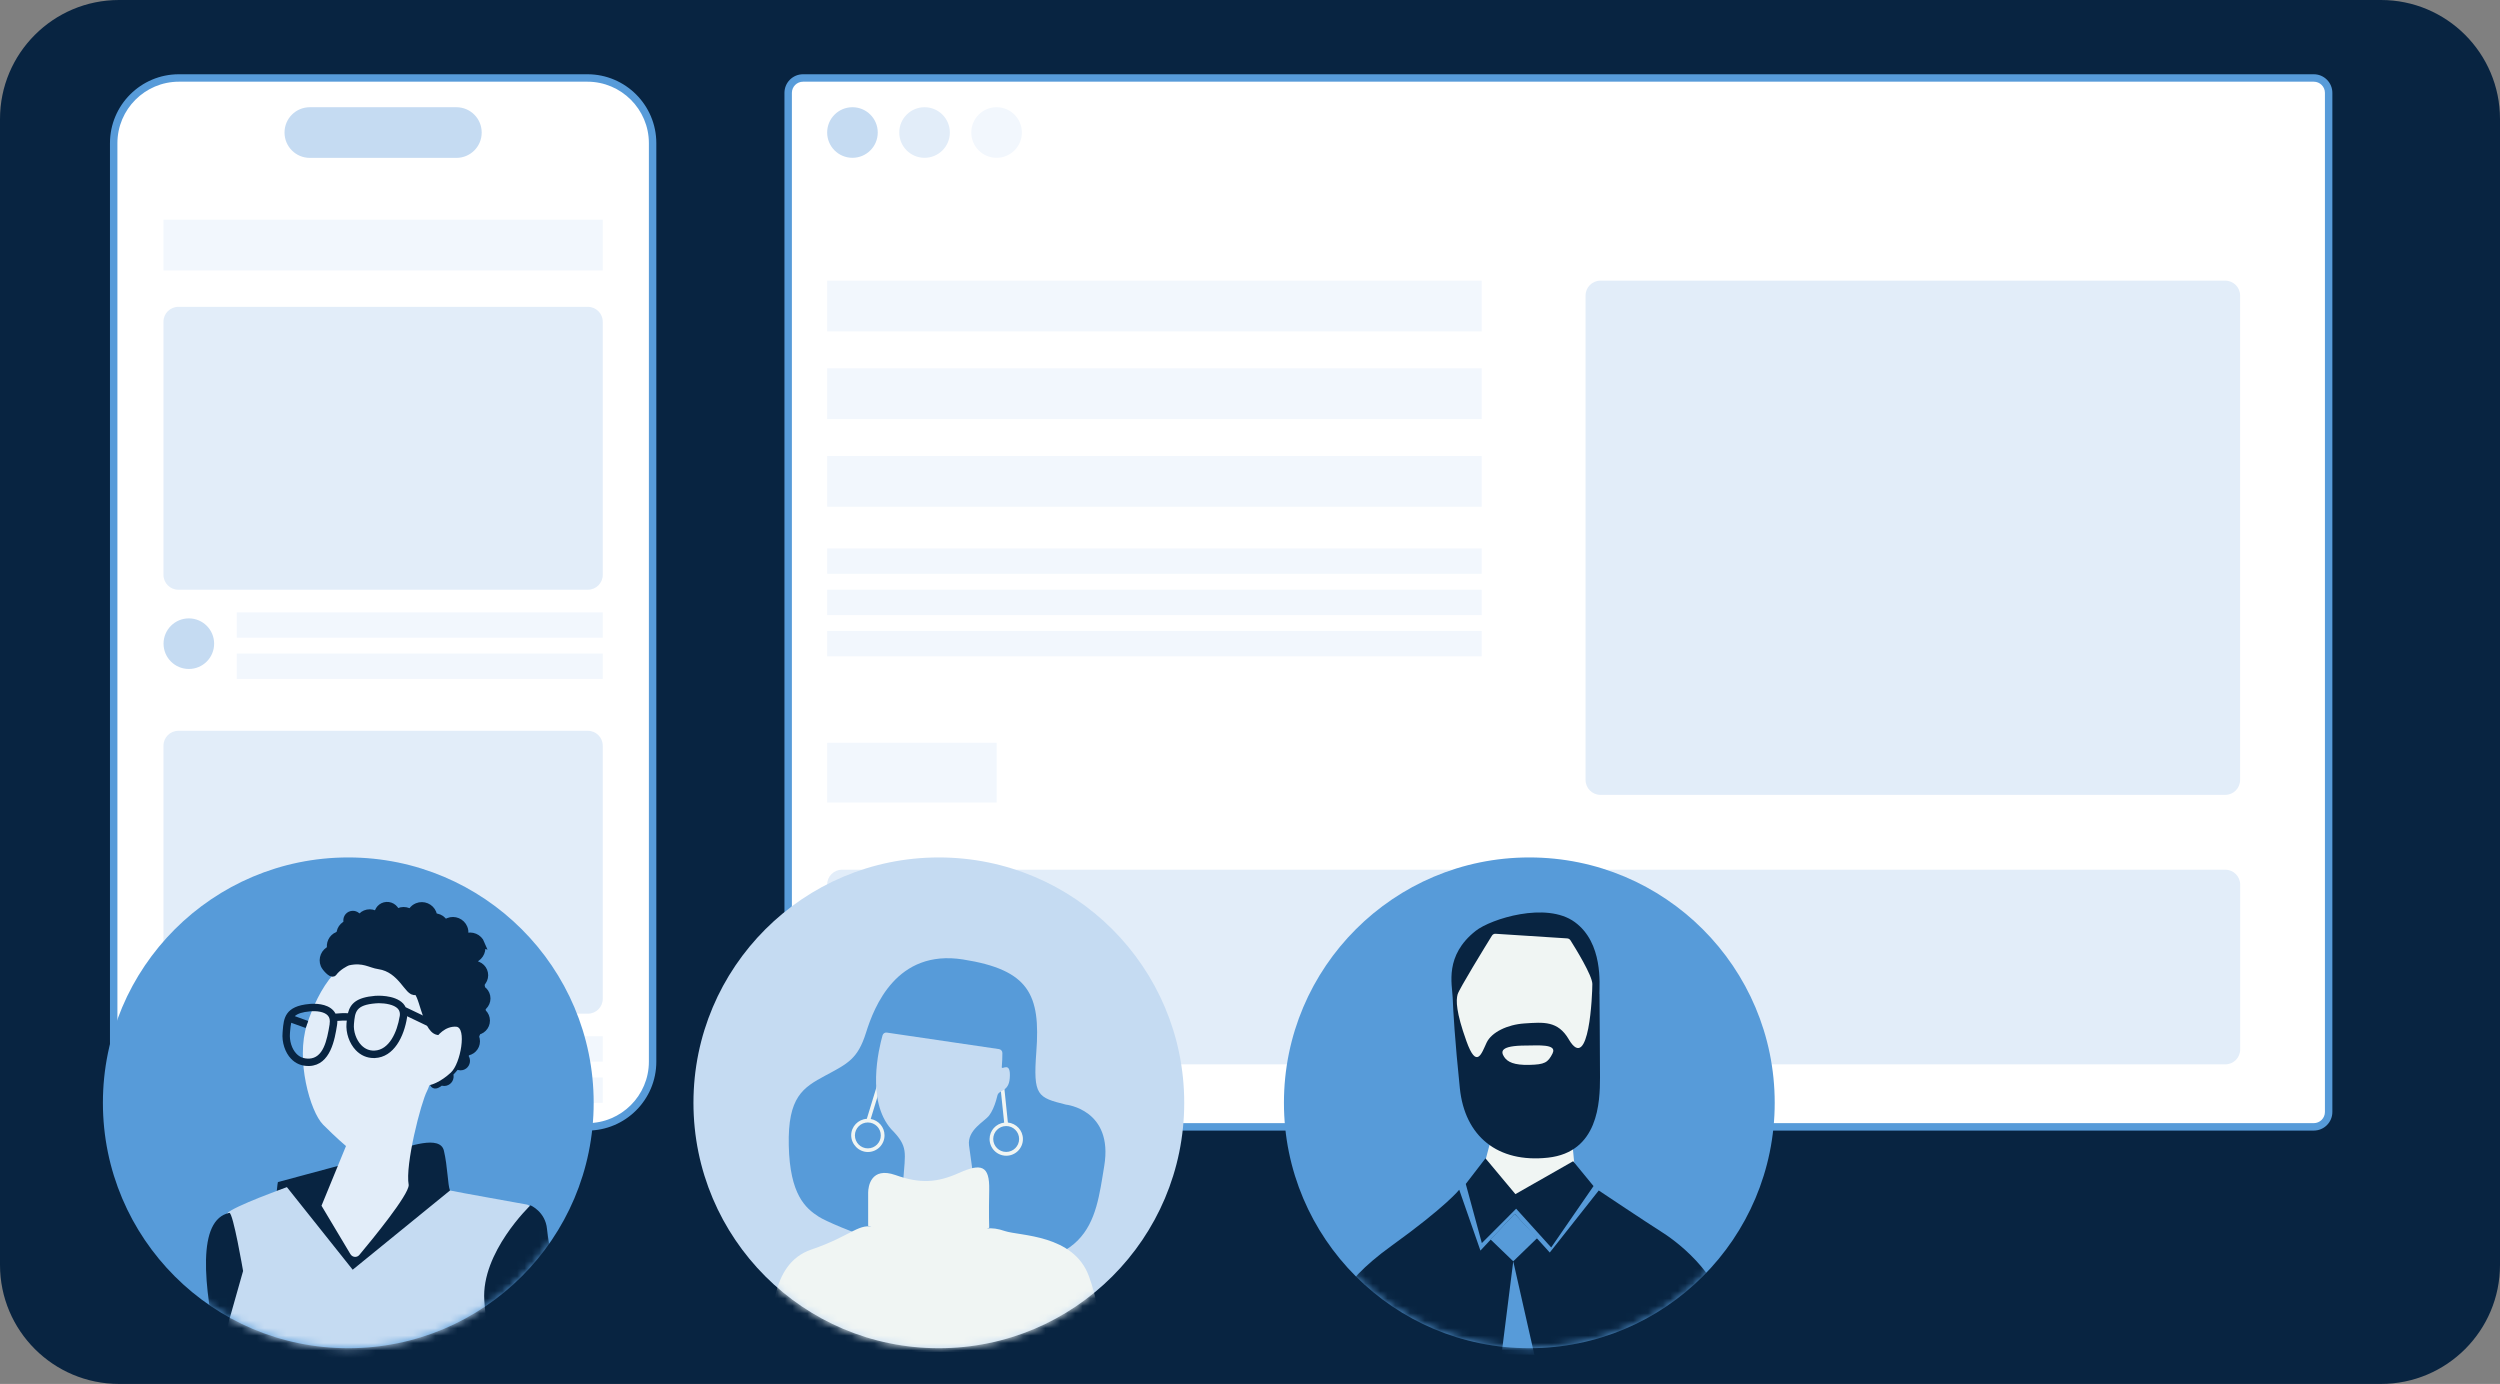 <svg width="336" height="186" viewBox="0 0 336 186" fill="none" xmlns="http://www.w3.org/2000/svg">
<rect x="0" y="0" width="336" height="186" fill="#808080" stroke="none"/>
<g clip-path="url(#clip0_2043_5561)">
<path d="M320 0H16C7.163 0 0 7.163 0 16V170C0 178.837 7.163 186 16 186H320C328.837 186 336 178.837 336 170V16C336 7.163 328.837 0 320 0Z" fill="#082441"/>
<path d="M310.96 10.48H107.93C106.825 10.48 105.93 11.375 105.93 12.48V149.45C105.93 150.555 106.825 151.45 107.93 151.45H310.96C312.064 151.45 312.96 150.555 312.96 149.45V12.48C312.96 11.375 312.064 10.48 310.96 10.48Z" fill="white"/>
<path d="M310.96 151.95H107.93C106.55 151.95 105.43 150.83 105.43 149.45V12.48C105.43 11.1 106.55 9.98 107.93 9.98H310.97C312.35 9.98 313.47 11.1 313.47 12.48V149.45C313.47 150.83 312.35 151.95 310.97 151.95H310.96ZM107.93 10.98C107.1 10.98 106.43 11.65 106.43 12.48V149.45C106.43 150.28 107.1 150.95 107.93 150.95H310.97C311.8 150.95 312.47 150.28 312.47 149.45V12.48C312.47 11.65 311.8 10.98 310.97 10.98H107.93Z" fill="#579BD9"/>
<path d="M78.94 10.48H24.04C19.202 10.48 15.28 14.402 15.28 19.24V142.69C15.28 147.528 19.202 151.45 24.04 151.45H78.94C83.778 151.45 87.7 147.528 87.7 142.69V19.24C87.7 14.402 83.778 10.48 78.94 10.48Z" fill="white"/>
<path d="M78.95 151.95H24.04C18.93 151.95 14.78 147.8 14.78 142.69V19.24C14.78 14.13 18.93 9.98 24.04 9.98H78.95C84.06 9.98 88.21 14.13 88.21 19.24V142.69C88.21 147.8 84.06 151.95 78.95 151.95ZM24.04 10.98C19.49 10.98 15.78 14.69 15.78 19.24V142.69C15.78 147.24 19.49 150.95 24.04 150.95H78.95C83.5 150.95 87.21 147.24 87.21 142.69V19.24C87.21 14.69 83.5 10.98 78.95 10.98H24.04Z" fill="#579BD9"/>
<path d="M114.57 21.21C116.448 21.21 117.97 19.688 117.97 17.81C117.97 15.932 116.448 14.41 114.57 14.41C112.692 14.41 111.17 15.932 111.17 17.81C111.17 19.688 112.692 21.21 114.57 21.21Z" fill="#C5DBF2"/>
<path d="M25.381 89.91C27.258 89.91 28.78 88.388 28.78 86.51C28.78 84.632 27.258 83.11 25.381 83.11C23.503 83.11 21.98 84.632 21.98 86.51C21.98 88.388 23.503 89.91 25.381 89.91Z" fill="#C5DBF2"/>
<path d="M124.26 21.21C126.138 21.21 127.66 19.688 127.66 17.81C127.66 15.932 126.138 14.41 124.26 14.41C122.383 14.41 120.86 15.932 120.86 17.81C120.86 19.688 122.383 21.21 124.26 21.21Z" fill="#E2EDF9"/>
<path d="M133.94 21.21C135.818 21.21 137.34 19.688 137.34 17.81C137.34 15.932 135.818 14.41 133.94 14.41C132.062 14.41 130.54 15.932 130.54 17.81C130.54 19.688 132.062 21.21 133.94 21.21Z" fill="#F2F7FD"/>
<path d="M199.14 37.72H111.17V44.54H199.14V37.72Z" fill="#F2F7FD"/>
<path d="M81.01 29.53H21.97V36.35H81.01V29.53Z" fill="#F2F7FD"/>
<path d="M299.07 37.72H215.1C213.995 37.72 213.1 38.615 213.1 39.72V104.83C213.1 105.935 213.995 106.83 215.1 106.83H299.07C300.174 106.83 301.07 105.935 301.07 104.83V39.72C301.07 38.615 300.174 37.72 299.07 37.72Z" fill="#E2EDF9"/>
<path d="M79.01 41.24H23.97C22.865 41.24 21.97 42.135 21.97 43.24V77.26C21.97 78.365 22.865 79.26 23.97 79.26H79.01C80.114 79.26 81.01 78.365 81.01 77.26V43.24C81.01 42.135 80.114 41.24 79.01 41.24Z" fill="#E2EDF9"/>
<path d="M299.08 116.89H113.17C112.065 116.89 111.17 117.785 111.17 118.89V141.05C111.17 142.155 112.065 143.05 113.17 143.05H299.08C300.184 143.05 301.08 142.155 301.08 141.05V118.89C301.08 117.785 300.184 116.89 299.08 116.89Z" fill="#E2EDF9"/>
<path d="M199.14 49.5H111.17V56.32H199.14V49.5Z" fill="#F2F7FD"/>
<path d="M199.14 61.29H111.17V68.11H199.14V61.29Z" fill="#F2F7FD"/>
<path d="M199.14 73.71H111.17V77.12H199.14V73.71Z" fill="#F2F7FD"/>
<path d="M199.14 79.26H111.17V82.67H199.14V79.26Z" fill="#F2F7FD"/>
<path d="M199.14 84.8H111.17V88.21H199.14V84.8Z" fill="#F2F7FD"/>
<path d="M81.01 82.3H31.82V85.71H81.01V82.3Z" fill="#F2F7FD"/>
<path d="M81.01 87.84H31.82V91.25H81.01V87.84Z" fill="#F2F7FD"/>
<path d="M25.381 146.88C27.258 146.88 28.78 145.358 28.78 143.48C28.78 141.602 27.258 140.08 25.381 140.08C23.503 140.08 21.98 141.602 21.98 143.48C21.98 145.358 23.503 146.88 25.381 146.88Z" fill="#C5DBF2"/>
<path d="M79.01 98.22H23.97C22.865 98.22 21.97 99.115 21.97 100.22V134.24C21.97 135.345 22.865 136.24 23.97 136.24H79.01C80.114 136.24 81.01 135.345 81.01 134.24V100.22C81.01 99.115 80.114 98.22 79.01 98.22Z" fill="#E2EDF9"/>
<path d="M81.01 139.27H31.82V142.68H81.01V139.27Z" fill="#F2F7FD"/>
<path d="M81.01 144.81H31.82V148.22H81.01V144.81Z" fill="#F2F7FD"/>
<path d="M133.95 99.83H111.17V107.86H133.95V99.83Z" fill="#F2F7FD"/>
<path d="M205.541 181.2C223.755 181.2 238.521 166.434 238.521 148.22C238.521 130.006 223.755 115.24 205.541 115.24C187.326 115.24 172.561 130.006 172.561 148.22C172.561 166.434 187.326 181.2 205.541 181.2Z" fill="#579BD9"/>
<mask id="mask0_2043_5561" style="mask-type:luminance" maskUnits="userSpaceOnUse" x="172" y="115" width="67" height="67">
<path d="M205.541 181.2C223.755 181.2 238.521 166.434 238.521 148.22C238.521 130.006 223.755 115.24 205.541 115.24C187.326 115.24 172.561 130.006 172.561 148.22C172.561 166.434 187.326 181.2 205.541 181.2Z" fill="white"/>
</mask>
<g mask="url(#mask0_2043_5561)">
<path d="M206.05 124.08L199.28 125.03L195.67 132.32L195.45 136L200.46 152.86L199.43 156.76L202.89 161.18L209.07 160.52L211.65 157.06L210.54 145.5L214.3 139.39L214.66 131.51L211.2 124.74L206.05 124.08Z" fill="#F0F5F3"/>
<path d="M214.961 133.57C214.961 132.32 215.481 126.72 211.651 123.93C207.821 121.13 200.351 123.51 198.331 125.11C194.131 128.42 195.161 132.25 195.241 134.09C195.311 135.93 195.531 139.76 196.201 146.24C196.861 152.72 201.281 156.33 208.051 155.59C214.821 154.85 215.041 148.15 215.041 144.77C215.041 141.39 214.971 134.83 214.971 133.58L214.961 133.57ZM208.681 141.55C208.041 142.83 207.601 143.07 205.541 143.12C203.481 143.17 202.601 142.73 202.151 142.04C201.711 141.35 201.561 140.52 205.141 140.52C206.611 140.52 209.311 140.27 208.671 141.55H208.681ZM210.841 139.68C209.371 137.18 207.471 137.38 204.881 137.55C202.601 137.7 200.461 138.73 199.801 140.13C199.141 141.53 198.471 143.81 197.081 139.91C195.681 136.01 195.681 134.46 195.901 133.65C196.091 132.94 199.671 127.12 200.511 125.76C200.621 125.58 200.811 125.48 201.021 125.5L210.631 126.12C210.811 126.13 210.971 126.23 211.071 126.38C211.691 127.36 214.011 131.1 214.011 132.25C214.011 133.58 213.601 144.37 210.841 139.69V139.68Z" fill="#082441"/>
<path d="M199.65 155.68L197 159.12L199.16 167.07L203.77 162.45L208.48 167.66L214.17 159.41L211.43 156.07L203.67 160.49L199.65 155.68Z" fill="#082441"/>
<path d="M178.45 181.01C178.45 176.79 179.63 172.77 186.99 167.46C194.35 162.16 196.12 159.9 196.12 159.9L198.97 168.08L203.58 163.14L208.29 168.34L214.87 160C214.87 160 221.64 164.52 223.21 165.5C224.78 166.48 231.26 170.9 232.34 177.87C233.42 184.84 178.45 181.01 178.45 181.01Z" fill="#082441"/>
<path d="M203.57 163.14L200.33 166.58L203.38 169.52L206.62 166.38L203.57 163.14Z" fill="#579BD9"/>
<path d="M203.381 169.52L201.811 181.99L206.221 182.09L203.381 169.52Z" fill="#579BD9"/>
</g>
<path d="M126.18 181.2C144.395 181.2 159.16 166.434 159.16 148.22C159.16 130.006 144.395 115.24 126.18 115.24C107.966 115.24 93.2 130.006 93.2 148.22C93.2 166.434 107.966 181.2 126.18 181.2Z" fill="#C5DBF2"/>
<mask id="mask1_2043_5561" style="mask-type:luminance" maskUnits="userSpaceOnUse" x="93" y="115" width="67" height="67">
<path d="M126.18 181.2C144.395 181.2 159.16 166.434 159.16 148.22C159.16 130.006 144.395 115.24 126.18 115.24C107.966 115.24 93.2 130.006 93.2 148.22C93.2 166.434 107.966 181.2 126.18 181.2Z" fill="white"/>
</mask>
<g mask="url(#mask1_2043_5561)">
<path d="M128.681 169.72C123.391 169.2 111.901 164.71 110.061 163.54C108.221 162.37 106.161 160.52 106.011 153.97C105.861 147.42 107.921 146.17 110.941 144.55C113.961 142.93 115.281 142.32 116.391 138.8C117.491 135.28 120.511 127.55 129.421 128.95C138.331 130.35 139.861 133.68 139.281 141.39C138.841 147.28 139.431 147.5 143.261 148.46C143.261 148.46 149.661 149.12 148.411 156.7C147.161 164.28 146.721 171.5 128.681 169.73V169.72Z" fill="#579BD9"/>
<path d="M103.72 181.64C103.65 177.44 103.43 169.86 109.02 167.95C114.61 166.04 115.48 164.2 117.74 165.01C119.99 165.82 126.69 166.41 129.49 165.75C132.29 165.09 133.1 164.79 135.08 165.46C137.07 166.12 144.28 165.9 146.34 171.5C148.4 177.09 147.81 181.66 147.81 181.66H103.71L103.72 181.64Z" fill="#F0F5F3"/>
<path d="M117.02 150.4L118.65 145.05L118.17 144.9L116.5 150.37C115.33 150.44 114.4 151.41 114.4 152.59C114.4 153.77 115.4 154.83 116.64 154.83C117.88 154.83 118.88 153.83 118.88 152.59C118.88 151.48 118.07 150.57 117.02 150.39V150.4ZM116.64 154.34C115.68 154.34 114.9 153.56 114.9 152.6C114.9 151.64 115.68 150.86 116.64 150.86C117.6 150.86 118.38 151.64 118.38 152.6C118.38 153.56 117.6 154.34 116.64 154.34Z" fill="#F0F5F3"/>
<path d="M135.46 150.87L134.97 146.14C134.96 146 134.83 145.9 134.69 145.92C134.55 145.93 134.45 146.06 134.47 146.2L134.96 150.88C133.86 151.02 133 151.95 133 153.09C133 154.32 134 155.33 135.24 155.33C136.48 155.33 137.48 154.33 137.48 153.09C137.48 151.93 136.6 150.99 135.47 150.87H135.46ZM135.23 154.82C134.27 154.82 133.49 154.04 133.49 153.08C133.49 152.12 134.27 151.34 135.23 151.34C136.19 151.34 136.97 152.12 136.97 153.08C136.97 154.04 136.19 154.82 135.23 154.82Z" fill="#F0F5F3"/>
<path d="M130.99 159.31C130.99 159.31 130.46 155.64 130.24 153.96C129.97 151.86 132.31 150.76 132.95 149.91C133.32 149.42 133.63 148.72 133.87 147.92C133.94 147.69 134 147.46 134.06 147.21C134.25 146.46 135.56 146.78 135.71 144.93C135.91 142.47 134.61 143.89 134.64 143.43C134.7 142.71 134.72 142.05 134.72 141.52C134.72 141.26 134.53 141.04 134.27 141L119.19 138.78C118.93 138.74 118.68 138.9 118.61 139.16C118.1 140.98 116.43 147.96 119.77 151.75C122.13 154.14 121.65 154.84 121.39 158.71C121.13 162.57 130.98 159.31 130.98 159.31H130.99Z" fill="#C5DBF2"/>
<path d="M116.68 164.76V160.29C116.68 159.48 117.05 156.76 120.36 157.93C123.67 159.11 125.95 158.96 128.9 157.64C131.85 156.32 133.02 156.61 132.95 159.92C132.88 163.23 132.95 165 132.95 165L126.47 168.53L116.68 164.75V164.76Z" fill="#F0F5F3"/>
</g>
<path d="M46.81 181.2C65.024 181.2 79.79 166.434 79.79 148.22C79.79 130.006 65.024 115.24 46.81 115.24C28.596 115.24 13.83 130.006 13.83 148.22C13.83 166.434 28.596 181.2 46.81 181.2Z" fill="#579BD9"/>
<mask id="mask2_2043_5561" style="mask-type:luminance" maskUnits="userSpaceOnUse" x="13" y="115" width="67" height="67">
<path d="M46.81 181.2C65.024 181.2 79.79 166.434 79.79 148.22C79.79 130.006 65.024 115.24 46.81 115.24C28.596 115.24 13.83 130.006 13.83 148.22C13.83 166.434 28.596 181.2 46.81 181.2Z" fill="white"/>
</mask>
<g mask="url(#mask2_2043_5561)">
<path d="M59.97 169.46L56.06 165.66C56.06 165.66 48.86 173.68 47.73 173.47C46.6 173.26 40.43 166.58 40.43 166.58C40.43 166.58 38.58 169.25 38.17 169.46C37.76 169.67 37.76 164.22 37.35 162.57C36.94 160.92 37.35 158.87 37.35 158.87C37.35 158.87 51.13 155.17 52.98 154.65C54.83 154.14 59.15 152.49 59.66 154.65C60.17 156.81 60.17 159.28 60.48 160C60.79 160.72 59.97 169.46 59.97 169.46Z" fill="#082441"/>
<path d="M47.11 168.58L43.21 162.05L46.5 154.03C46.5 154.03 45.16 152.9 43.42 151.15C41.68 149.4 39.72 142.41 41.26 137.68C42.8 132.95 45.78 127.71 51.44 127.91C57.1 128.12 58.74 129.66 58.84 131.71C58.94 133.76 59.15 138.91 59.15 138.91C59.15 138.91 58.22 145.08 57.4 146.62C56.58 148.16 54.42 156.59 54.93 159.27C54.93 160.61 50.08 166.53 48.29 168.67C47.97 169.05 47.37 169 47.11 168.57V168.58Z" fill="#E2EDF9"/>
<path d="M59.26 137.64L54.52 135.37C54.43 135.2 54.33 135.03 54.19 134.88C53.03 133.64 50.52 133.83 50.41 133.84C47.9 134.05 47.09 134.89 46.76 136.18C46.28 136.14 45.53 136.18 45.09 136.23C45.01 136.07 44.91 135.93 44.79 135.8C43.91 134.85 42.28 134.87 41.62 134.93C38.27 135.21 38.13 136.89 38 138.51L37.98 138.77C37.86 140.07 38.31 141.46 39.12 142.3C39.73 142.94 40.52 143.27 41.42 143.27C41.47 143.27 41.53 143.27 41.59 143.27C44.44 143.14 45 139.64 45.3 137.76C45.33 137.57 45.34 137.38 45.34 137.21C45.75 137.18 46.32 137.15 46.61 137.17C46.6 137.29 46.58 137.41 46.57 137.54C46.46 138.82 46.95 140.24 47.82 141.15C48.48 141.84 49.31 142.2 50.22 142.2C50.27 142.2 50.32 142.2 50.38 142.2C52.95 142.09 54.3 139.31 54.71 136.74C54.71 136.69 54.71 136.64 54.71 136.58L58.82 138.55L59.25 137.65L59.26 137.64ZM44.31 137.61C43.94 139.93 43.43 142.19 41.54 142.28C40.83 142.29 40.29 142.09 39.84 141.62C39.22 140.98 38.88 139.89 38.97 138.87L38.99 138.6C39.03 138.17 39.06 137.79 39.14 137.46L41.08 138.16L41.42 137.22L39.62 136.57C40 136.23 40.62 136.02 41.7 135.92C42.52 135.85 43.58 135.96 44.05 136.48C44.3 136.74 44.38 137.11 44.3 137.61H44.31ZM53.72 136.58C53.37 138.75 52.3 141.11 50.34 141.2C49.66 141.23 49.05 140.98 48.55 140.46C47.88 139.76 47.48 138.62 47.57 137.63C47.72 135.98 47.8 135.07 50.51 134.85C50.63 134.85 50.77 134.83 50.92 134.83C51.77 134.83 52.95 135.01 53.47 135.57C53.71 135.83 53.79 136.16 53.73 136.58H53.72Z" fill="#082441"/>
<path d="M64.65 126.82C64.32 126.01 63.39 125.62 62.58 125.95C62.41 126.02 62.26 126.13 62.13 126.25C62.44 125.82 62.56 125.26 62.34 124.73C62.01 123.92 61.08 123.53 60.27 123.86C59.89 124.02 59.61 124.31 59.45 124.65L58.11 124.01C58.3 123.62 58.33 123.16 58.16 122.73C57.83 121.92 56.9 121.53 56.09 121.86C55.51 122.1 55.16 122.63 55.12 123.22C54.52 123.18 53.85 123.13 53.28 123.08C53.29 122.94 53.29 122.79 53.25 122.65C53.07 121.98 52.38 121.58 51.7 121.76C51.07 121.93 50.7 122.55 50.8 123.18C49.97 123.31 48.89 123.47 48.18 123.58C48.18 123.55 48.18 123.52 48.18 123.49C48.07 123.07 47.64 122.83 47.22 122.94C46.8 123.05 46.56 123.48 46.67 123.9C46.73 124.12 46.88 124.29 47.07 124.38L46.39 125.69C46.07 125.6 45.72 125.59 45.39 125.73C44.64 126.03 44.28 126.84 44.48 127.6C44.48 127.6 44.46 127.6 44.45 127.6C43.64 127.93 43.25 128.86 43.58 129.67C43.73 130.05 44.6 131 44.8 130.72C45.31 130 46.41 129.36 46.82 129.25C48.88 128.8 49.77 129.6 50.93 129.76C54.01 130.21 54.88 133.54 55.83 133.22C56.79 132.9 57.2 138.29 58.85 138.6C60.5 138.91 61.19 137.63 61.56 139.15C62.13 141.49 59 143.01 58.99 142.95C58.99 142.95 57.12 147.16 59.3 145.35C59.47 145.45 59.68 145.48 59.89 145.43C60.31 145.32 60.55 144.89 60.44 144.47C60.42 144.41 60.39 144.37 60.36 144.32C60.66 144 61.01 143.61 61.39 143.16C61.58 143.32 61.83 143.4 62.09 143.33C62.51 143.22 62.75 142.79 62.64 142.37C62.59 142.19 62.48 142.06 62.34 141.95C66.27 136.66 64.6 131.19 63.59 128.91C63.64 128.89 63.7 128.91 63.75 128.88C64.56 128.55 64.95 127.62 64.62 126.81L64.65 126.82Z" fill="#082441" stroke="#082441" stroke-miterlimit="10"/>
<path d="M62.57 141.39C63.365 141.39 64.01 140.745 64.01 139.95C64.01 139.155 63.365 138.51 62.57 138.51C61.775 138.51 61.13 139.155 61.13 139.95C61.13 140.745 61.775 141.39 62.57 141.39Z" fill="#082441" stroke="#082441" stroke-miterlimit="10"/>
<path d="M63.91 138.61C64.705 138.61 65.35 137.965 65.35 137.17C65.35 136.375 64.705 135.73 63.91 135.73C63.114 135.73 62.47 136.375 62.47 137.17C62.47 137.965 63.114 138.61 63.91 138.61Z" fill="#082441" stroke="#082441" stroke-miterlimit="10"/>
<path d="M63.98 135.63C64.775 135.63 65.42 134.985 65.42 134.19C65.42 133.395 64.775 132.75 63.98 132.75C63.185 132.75 62.54 133.395 62.54 134.19C62.54 134.985 63.185 135.63 63.98 135.63Z" fill="#082441" stroke="#082441" stroke-miterlimit="10"/>
<path d="M63.67 132.51C64.466 132.51 65.111 131.865 65.111 131.07C65.111 130.275 64.466 129.63 63.67 129.63C62.875 129.63 62.23 130.275 62.23 131.07C62.23 131.865 62.875 132.51 63.67 132.51Z" fill="#082441" stroke="#082441" stroke-miterlimit="10"/>
<path d="M56.99 145.91C57.81 146.01 59.25 145.4 60.59 144.16C61.93 142.93 62.75 138.09 61.31 137.99C59.87 137.89 58.74 139.12 58.33 139.94C57.92 140.76 56.99 145.9 56.99 145.9V145.91Z" fill="#E2EDF9"/>
<path d="M49.69 125.73C50.524 125.73 51.2 125.054 51.2 124.22C51.2 123.386 50.524 122.71 49.69 122.71C48.856 122.71 48.18 123.386 48.18 124.22C48.18 125.054 48.856 125.73 49.69 125.73Z" fill="#082441" stroke="#082441" stroke-miterlimit="10"/>
<path d="M54.25 125.42C55.084 125.42 55.76 124.744 55.76 123.91C55.76 123.076 55.084 122.4 54.25 122.4C53.416 122.4 52.74 123.076 52.74 123.91C52.74 124.744 53.416 125.42 54.25 125.42Z" fill="#082441" stroke="#082441" stroke-miterlimit="10"/>
<path d="M58.39 126.27C59.224 126.27 59.9 125.594 59.9 124.76C59.9 123.926 59.224 123.25 58.39 123.25C57.556 123.25 56.88 123.926 56.88 124.76C56.88 125.594 57.556 126.27 58.39 126.27Z" fill="#082441" stroke="#082441" stroke-miterlimit="10"/>
<path d="M47.22 127.1C48.054 127.1 48.73 126.424 48.73 125.59C48.73 124.756 48.054 124.08 47.22 124.08C46.386 124.08 45.71 124.756 45.71 125.59C45.71 126.424 46.386 127.1 47.22 127.1Z" fill="#082441" stroke="#082441" stroke-miterlimit="10"/>
<path d="M60.48 160C61.99 160.32 68.1 161.39 70.8 161.89C71.24 161.97 71.501 162.42 71.361 162.84C70.441 165.54 68.891 173.43 69.001 175.9C69.13 178.96 71.16 191.43 67.871 192.04C64.71 192.63 32.23 193.69 31.57 191.42C29.511 184.33 28.48 181.67 31.471 174.15C33.751 168.41 30.18 163.46 30.511 163.08C31.331 162.15 38.56 159.55 38.56 159.55L47.401 170.65L60.48 160Z" fill="#C5DBF2"/>
<path d="M71.29 161.99C71.29 161.99 73.31 162.84 73.52 165.2C73.73 167.56 75.17 173.43 74.86 176.41C74.55 179.39 73.93 192.35 73.93 192.35C73.93 192.35 63.55 192.66 63.96 192.35C67.04 181.45 65.5 180.94 65.09 174.77C64.66 168.31 71.29 162 71.29 162V161.99Z" fill="#082441"/>
<path d="M32.67 170.82C32.67 170.82 31.32 162.9 30.82 163.01C26.5 163.94 27.26 172.47 29.41 182.34L32.67 170.82Z" fill="#082441"/>
</g>
<path d="M61.34 14.41H41.64C39.763 14.41 38.24 15.932 38.24 17.81V17.82C38.24 19.698 39.763 21.22 41.64 21.22H61.34C63.218 21.22 64.74 19.698 64.74 17.82V17.81C64.74 15.932 63.218 14.41 61.34 14.41Z" fill="#C5DBF2"/>
</g>
<defs>
<clipPath id="clip0_2043_5561">
<rect width="336" height="186" fill="white"/>
</clipPath>
</defs>
</svg>
